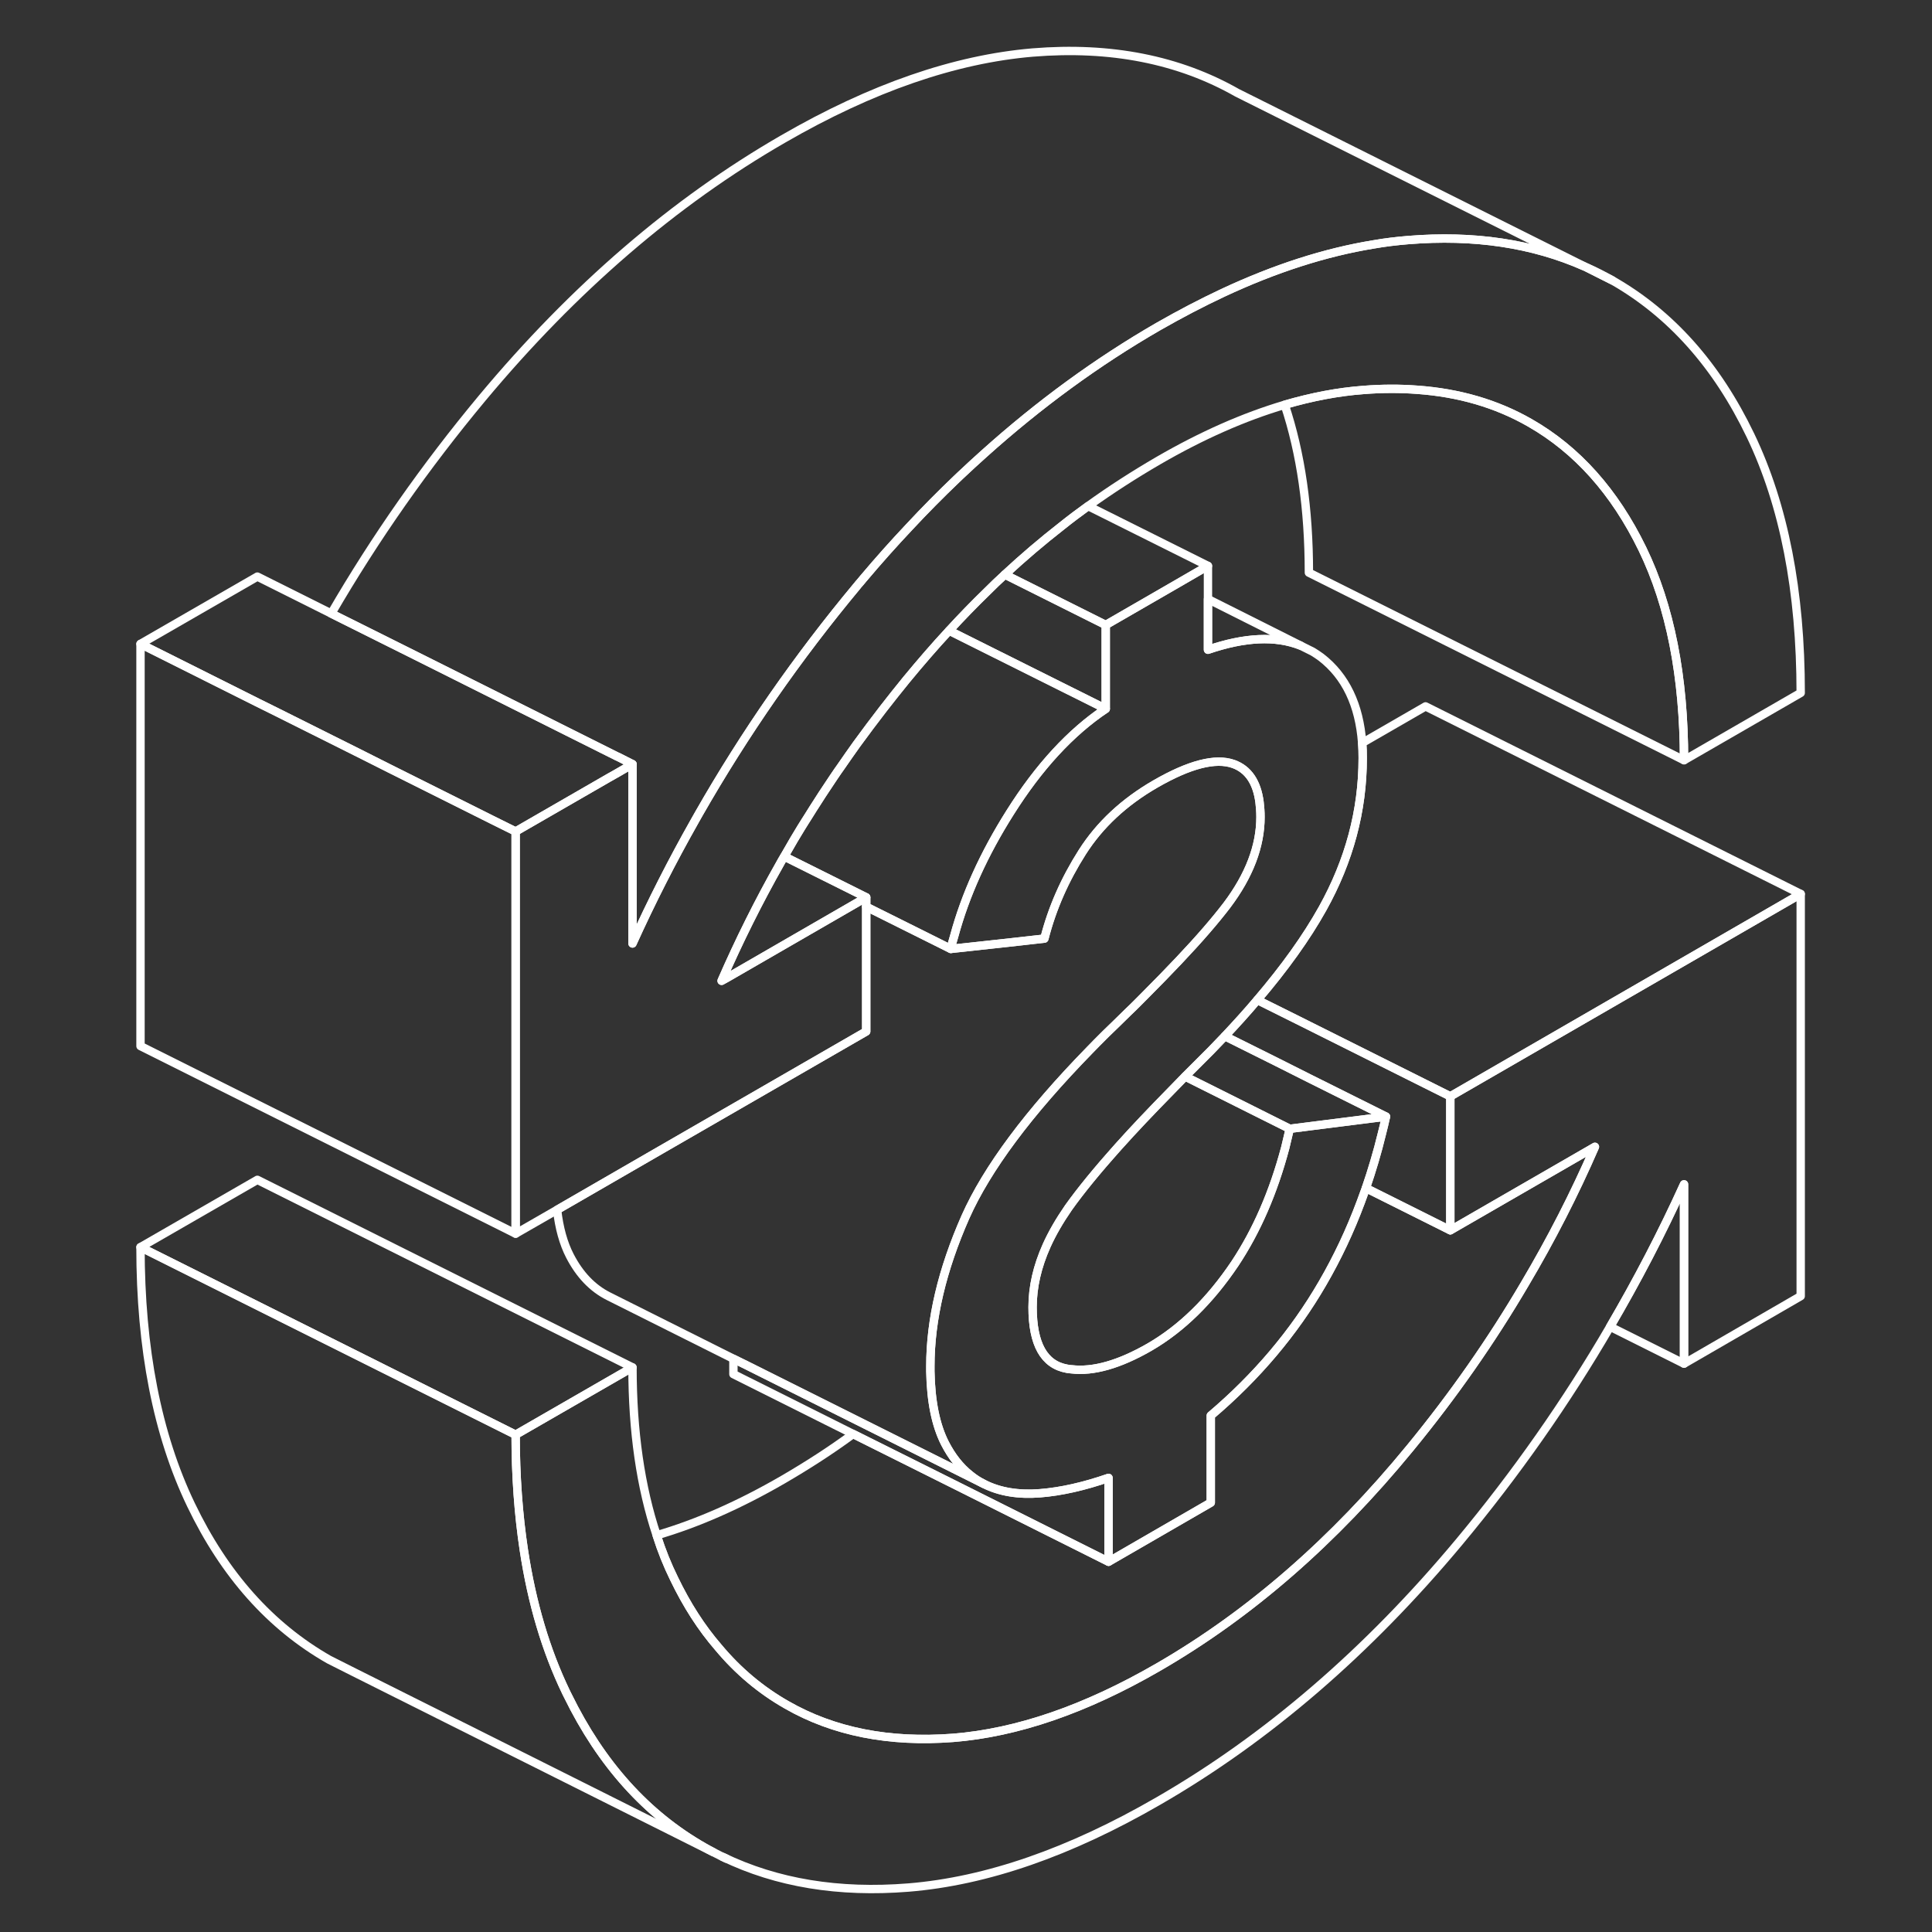 <svg width="231" height="231" viewBox="0 0 231 231" fill="none" xmlns="http://www.w3.org/2000/svg">
<rect x="0" y="0" width="231" height="231" fill="#333333" stroke="none"/>
<path d="M192.784 33.528L189.712 31.981C190.766 32.429 191.775 32.968 192.784 33.528Z" stroke="white" stroke-linecap="round" stroke-linejoin="round"/>
<path d="M111.238 163.359V163.964C111.305 167.575 111.888 170.423 112.987 172.576C113.794 174.146 114.781 175.402 115.97 176.344C116.486 176.77 117.046 177.129 117.629 177.421C119.536 178.385 121.779 178.744 124.335 178.542C126.892 178.34 129.628 177.712 132.544 176.703V186.728L144.766 179.663V169.257C150.239 164.615 154.702 159.344 158.133 153.424C159.905 150.374 161.43 147.144 162.708 143.713C162.91 143.174 163.112 142.614 163.314 142.053C164.031 139.967 164.682 137.792 165.22 135.572C165.399 134.899 165.556 134.204 165.713 133.508L156.496 134.675L154.208 134.966C154.029 135.729 153.849 136.491 153.67 137.231C152.257 142.546 150.261 147.144 147.659 151.069C144.677 155.509 141.268 158.851 137.433 161.071C133.844 163.135 130.727 164.032 128.103 163.718C127.924 163.718 127.744 163.673 127.565 163.65C124.829 163.157 123.461 160.712 123.461 156.294C123.461 153.872 124.021 151.428 125.143 148.938C125.815 147.436 126.69 145.933 127.744 144.408C129.179 142.389 131.153 139.967 133.71 137.119C135.526 135.078 137.635 132.858 140.034 130.413C140.573 129.853 141.133 129.292 141.694 128.709C142.12 128.283 142.569 127.834 143.017 127.386C144.228 126.197 145.372 125.031 146.448 123.887C147.839 122.407 149.14 120.972 150.328 119.559C153.603 115.724 156.204 112.09 158.133 108.637C161.318 102.918 162.932 96.93 162.932 90.65C162.932 90.022 162.932 89.416 162.865 88.833C162.529 84.281 160.892 80.849 157.954 78.584C157.617 78.337 157.281 78.113 156.944 77.911L155.509 77.194C152.526 76.005 148.826 76.184 144.43 77.687V67.662L140.752 69.793L132.207 74.727V84.752C128.013 87.555 124.201 91.704 120.769 97.154C117.652 102.088 115.409 107.022 114.086 111.933C113.929 112.427 113.794 112.943 113.682 113.458L120.478 112.718L123.461 112.382L124.873 112.225C125.793 108.614 127.318 105.16 129.404 101.886C131.489 98.612 134.405 95.898 138.128 93.745C142.21 91.39 145.327 90.583 147.48 91.345C149.229 91.973 150.283 93.498 150.597 95.92C150.665 96.459 150.71 97.064 150.71 97.692C150.71 101.168 149.364 104.689 146.695 108.233C145.327 110.027 143.421 112.247 140.954 114.849C139.72 116.15 138.352 117.563 136.85 119.065C136.222 119.693 135.571 120.366 134.876 121.016C134.024 121.869 133.127 122.721 132.207 123.618C132.14 123.685 132.05 123.775 131.983 123.842C131.4 124.425 130.839 124.986 130.301 125.547C122.967 133.06 118.011 139.721 115.432 145.507C112.651 151.809 111.238 157.752 111.238 163.359Z" stroke="white" stroke-linecap="round" stroke-linejoin="round"/>
<path d="M61.652 99.419V147.503L66.609 144.655L79.033 137.478L103.569 123.327V107.291L102.537 107.897L86.928 116.913L86.277 117.271C88.363 112.494 90.695 107.807 93.275 103.254C93.431 102.963 93.588 102.694 93.768 102.402C94.149 101.729 94.553 101.056 94.934 100.384C95.495 99.442 96.055 98.5 96.661 97.58C97.042 96.975 97.424 96.347 97.827 95.741C98.141 95.248 98.455 94.754 98.792 94.261C99.375 93.386 99.958 92.489 100.586 91.615C101.191 90.74 101.797 89.865 102.425 88.991C103.456 87.578 104.51 86.165 105.587 84.774C106.484 83.608 107.426 82.442 108.368 81.276C110.05 79.235 111.754 77.261 113.481 75.4C114.962 73.785 116.464 72.238 117.989 70.757C118.684 70.062 119.402 69.367 120.142 68.694C122.363 66.631 124.628 64.702 126.96 62.885C127.992 62.056 129.046 61.271 130.1 60.508C132.836 58.535 135.639 56.74 138.488 55.081C143.713 52.053 148.759 49.833 153.604 48.398C156.833 47.456 159.973 46.85 163.023 46.626C165.266 46.446 167.396 46.446 169.46 46.603C174.438 46.962 178.924 48.263 182.916 50.55C188.568 53.78 193.053 58.804 196.372 65.621C199.691 72.462 201.351 80.894 201.351 90.897L215.301 82.846C215.301 70.69 213.305 60.418 209.29 52.053C205.276 43.688 199.781 37.52 192.784 33.528L189.711 31.981L189.465 31.869C183.252 29.11 176.21 28.056 168.338 28.706C166.993 28.819 165.625 28.976 164.234 29.222C158.47 30.164 152.46 32.093 146.225 35.008C143.691 36.197 141.112 37.543 138.488 39.045C131.221 43.239 124.269 48.308 117.63 54.273C116.711 55.103 115.769 55.955 114.849 56.83C114.692 56.987 114.513 57.144 114.356 57.301C112.45 59.118 110.566 61.024 108.727 62.998C106.865 64.971 105.026 67.034 103.21 69.188C103.008 69.434 102.806 69.681 102.582 69.928C102.559 69.95 102.537 69.995 102.514 70.017C95.36 78.607 89.036 87.712 83.564 97.289C83.406 97.58 83.227 97.872 83.07 98.163C80.379 102.918 77.889 107.807 75.624 112.808V91.368L73.808 92.422L72.776 93.005L61.652 99.419Z" stroke="white" stroke-linecap="round" stroke-linejoin="round"/>
<path d="M61.652 171.545C61.652 176.456 61.989 181.076 62.639 185.36C63.603 191.707 65.285 197.358 67.685 202.337C67.752 202.472 67.82 202.606 67.887 202.741C71.879 210.904 77.306 216.937 84.192 220.862C84.55 221.064 84.909 221.266 85.268 221.445L86.412 222.028H86.434C92.893 225.146 100.294 226.357 108.637 225.685C117.944 224.922 127.902 221.468 138.488 215.345C151.518 207.832 163.516 197.493 174.461 184.373C181.256 176.21 187.267 167.642 192.515 158.627C195.744 153.11 198.705 147.436 201.351 141.604V163.045L215.301 154.971V106.887L173.407 131.086V147.099L190.698 137.119C188.254 142.748 185.45 148.221 182.31 153.513C178.318 160.309 173.743 166.857 168.607 173.115C159.457 184.283 149.432 193.008 138.488 199.332C129.763 204.378 121.578 207.182 113.952 207.787C106.327 208.37 99.689 207.069 94.059 203.84C90.987 202.091 88.251 199.803 85.896 196.977C83.855 194.622 82.106 191.886 80.603 188.769C79.796 187.132 79.1 185.405 78.517 183.566C76.589 177.802 75.624 171.096 75.624 163.493L61.652 171.545Z" stroke="white" stroke-linecap="round" stroke-linejoin="round"/>
<path d="M87.69 162.462V164.301L101.998 171.456L114.49 177.69L132.544 186.729V176.704C129.628 177.713 126.892 178.341 124.336 178.543C121.779 178.745 119.536 178.386 117.63 177.421L115.791 176.502L103.501 170.357L89.416 163.315L87.69 162.462Z" stroke="white" stroke-linecap="round" stroke-linejoin="round"/>
<path d="M113.482 75.4L116.936 77.127L132.208 84.752V74.727L120.143 68.694C119.403 69.367 118.685 70.062 117.99 70.758C116.465 72.238 114.962 73.785 113.482 75.4Z" stroke="white" stroke-linecap="round" stroke-linejoin="round"/>
<path d="M93.768 102.402L103.569 107.291V108.413L111.351 112.293L113.684 113.459C113.796 112.943 113.93 112.427 114.087 111.934C115.411 107.022 117.653 102.088 120.771 97.154C124.202 91.704 128.015 87.555 132.208 84.752L116.936 77.127L113.482 75.4C111.755 77.261 110.05 79.235 108.368 81.276C107.426 82.442 106.485 83.608 105.587 84.775C104.511 86.165 103.457 87.578 102.425 88.991C101.797 89.865 101.192 90.74 100.586 91.615C99.958 92.489 99.375 93.386 98.792 94.261C98.456 94.755 98.142 95.248 97.828 95.741C97.424 96.347 97.043 96.975 96.661 97.58C96.078 98.5 95.495 99.442 94.934 100.384C94.553 101.057 94.15 101.729 93.768 102.402Z" stroke="white" stroke-linecap="round" stroke-linejoin="round"/>
<path d="M16.799 76.992V125.076L61.653 147.503V99.419L58.715 97.962L46.559 91.884L43.487 90.336L33.215 85.201L30.771 83.99L16.799 76.992Z" stroke="white" stroke-linecap="round" stroke-linejoin="round"/>
<path d="M153.605 48.398C155.533 54.161 156.498 60.867 156.498 68.47L201.352 90.897C201.352 80.894 199.692 72.462 196.373 65.622C193.054 58.804 188.569 53.78 182.917 50.55C178.925 48.263 174.44 46.962 169.461 46.603C167.397 46.446 165.267 46.446 163.024 46.626C159.974 46.85 156.834 47.456 153.605 48.398Z" stroke="white" stroke-linecap="round" stroke-linejoin="round"/>
<path d="M66.609 144.655C66.856 146.831 67.371 148.67 68.134 150.15C69.3 152.415 70.848 154.03 72.776 154.994L87.691 162.463L89.417 163.315L103.502 170.357L115.792 176.502L117.631 177.422C117.048 177.13 116.487 176.771 115.971 176.345C114.783 175.403 113.796 174.147 112.988 172.577C111.889 170.424 111.306 167.576 111.239 163.965V163.36C111.239 157.753 112.652 151.81 115.433 145.508C118.012 139.721 122.969 133.061 130.302 125.547C130.84 124.987 131.401 124.426 131.984 123.843C132.052 123.776 132.141 123.686 132.209 123.619C133.128 122.722 134.025 121.869 134.877 121.017C135.573 120.367 136.223 119.694 136.851 119.066C138.354 117.563 139.722 116.15 140.955 114.85C143.422 112.248 145.328 110.028 146.696 108.234C149.365 104.69 150.711 101.169 150.711 97.693C150.711 97.065 150.666 96.459 150.599 95.921C150.285 93.499 149.231 91.974 147.481 91.346C145.328 90.583 142.211 91.391 138.129 93.746C134.406 95.899 131.491 98.612 129.405 101.887C127.319 105.161 125.794 108.615 124.875 112.226L123.462 112.383L120.479 112.719L113.684 113.459L111.351 112.293L103.569 108.413V123.327L79.034 137.479L66.609 144.655Z" stroke="white" stroke-linecap="round" stroke-linejoin="round"/>
<path d="M141.694 128.709L149.678 132.701L154.208 134.966L156.496 134.675L165.713 133.508L156.496 128.911L152.706 127.005L146.448 123.887C145.372 125.031 144.228 126.197 143.017 127.386C142.569 127.834 142.12 128.283 141.694 128.709Z" stroke="white" stroke-linecap="round" stroke-linejoin="round"/>
<path d="M150.329 119.559L155.196 121.981L156.497 122.632L170.446 129.606L173.407 131.087L215.301 106.888L170.446 84.46L162.866 88.834C162.911 89.417 162.933 90.022 162.933 90.65C162.933 96.93 161.319 102.918 158.134 108.637C156.205 112.091 153.604 115.724 150.329 119.559Z" stroke="white" stroke-linecap="round" stroke-linejoin="round"/>
<path d="M16.797 149.118C16.797 161.273 18.815 171.545 22.83 179.91C26.844 188.276 32.339 194.443 39.336 198.435L42.364 199.96L85.267 221.445C84.908 221.266 84.549 221.064 84.191 220.862C77.305 216.937 71.878 210.905 67.886 202.741C67.819 202.607 67.751 202.472 67.684 202.337C65.284 197.359 63.602 191.707 62.638 185.36C61.988 181.076 61.651 176.456 61.651 171.545L16.797 149.118Z" stroke="white" stroke-linecap="round" stroke-linejoin="round"/>
<path d="M39.607 73.359L49.812 78.45L69.57 88.34L73.831 90.471H73.854L75.625 91.368V112.808C77.891 107.807 80.38 102.918 83.071 98.163C83.228 97.872 83.408 97.58 83.565 97.289C89.037 87.713 95.361 78.607 102.516 70.017C102.538 69.995 102.56 69.95 102.583 69.928C102.807 69.681 103.009 69.434 103.211 69.188C105.027 67.035 106.866 64.971 108.728 62.998C110.567 61.024 112.451 59.118 114.357 57.301C114.514 57.144 114.694 56.987 114.851 56.83C115.77 55.955 116.712 55.103 117.632 54.273C124.27 48.308 131.222 43.239 138.489 39.045C141.113 37.543 143.692 36.197 146.226 35.008C152.461 32.093 158.471 30.164 164.235 29.222C165.626 28.975 166.994 28.819 168.339 28.706C176.211 28.056 183.253 29.11 189.466 31.869L147.931 11.101C140.956 7.131 132.792 5.517 123.485 6.279C114.178 7.064 104.22 10.495 93.635 16.618C80.604 24.131 68.606 34.47 57.661 47.59C50.866 55.754 44.855 64.321 39.607 73.359Z" stroke="white" stroke-linecap="round" stroke-linejoin="round"/>
<path d="M123.461 156.295C123.461 160.713 124.829 163.158 127.565 163.651C127.745 163.673 127.924 163.718 128.104 163.718C130.728 164.032 133.845 163.135 137.433 161.072C141.268 158.852 144.677 155.51 147.66 151.069C150.262 147.145 152.258 142.547 153.671 137.232C153.85 136.492 154.03 135.729 154.209 134.967L149.679 132.702L141.695 128.709C141.134 129.293 140.573 129.853 140.035 130.414C137.635 132.858 135.527 135.079 133.711 137.097C131.154 139.968 129.18 142.39 127.745 144.409C126.691 145.934 125.816 147.436 125.143 148.916C124.022 151.428 123.461 153.873 123.461 156.295Z" stroke="white" stroke-linecap="round" stroke-linejoin="round"/>
<path d="M78.518 183.566C79.102 185.405 79.797 187.132 80.604 188.769C82.107 191.887 83.856 194.623 85.897 196.978C88.252 199.804 90.988 202.091 94.061 203.841C99.69 207.07 106.328 208.371 113.953 207.788C121.579 207.182 129.765 204.379 138.489 199.333C149.433 193.008 159.458 184.284 168.608 173.115C173.744 166.858 178.319 160.309 182.311 153.514C185.451 148.221 188.255 142.749 190.699 137.12L173.408 147.1L163.316 142.054C163.114 142.614 162.912 143.175 162.71 143.713C161.432 147.145 159.907 150.374 158.135 153.424C154.704 159.345 150.241 164.615 144.768 169.258V179.664L132.546 186.729L114.492 177.69L102 171.456C99.286 173.452 96.483 175.246 93.634 176.905C88.409 179.933 83.363 182.153 78.518 183.566Z" stroke="white" stroke-linecap="round" stroke-linejoin="round"/>
<path d="M192.516 158.627L201.352 163.045V141.605C198.706 147.436 195.745 153.11 192.516 158.627Z" stroke="white" stroke-linecap="round" stroke-linejoin="round"/>
<path d="M146.45 123.887L152.707 127.005L156.498 128.911L165.715 133.509C165.558 134.204 165.401 134.899 165.222 135.572C164.684 137.792 164.033 139.968 163.315 142.053L173.408 147.099V131.086L170.447 129.606L156.498 122.631L155.197 121.981L150.33 119.559C149.142 120.972 147.841 122.407 146.45 123.887Z" stroke="white" stroke-linecap="round" stroke-linejoin="round"/>
<path d="M144.431 71.632V77.688C148.826 76.185 152.527 76.006 155.51 77.194L144.431 71.632Z" stroke="white" stroke-linecap="round" stroke-linejoin="round"/>
<path d="M120.143 68.694L132.209 74.727L140.754 69.793L144.432 67.662L130.101 60.508C129.047 61.27 127.993 62.055 126.961 62.885C124.629 64.702 122.364 66.63 120.143 68.694Z" stroke="white" stroke-linecap="round" stroke-linejoin="round"/>
<path d="M86.434 222.029L86.837 222.231" stroke="white" stroke-linecap="round" stroke-linejoin="round"/>
<path d="M16.797 149.118L61.652 171.545L75.624 163.494L30.77 141.067L16.797 149.118Z" stroke="white" stroke-linecap="round" stroke-linejoin="round"/>
<path d="M16.797 76.992L30.77 83.989L33.214 85.2L43.486 90.336L46.558 91.883L58.714 97.961L61.652 99.419L72.776 93.005L73.807 92.422L75.624 91.368L73.852 90.471H73.83L69.569 88.34L49.81 78.45L39.606 73.359L30.77 68.94L16.797 76.992Z" stroke="white" stroke-linecap="round" stroke-linejoin="round"/>
<path d="M86.276 117.272L86.927 116.913L102.536 107.897L103.568 107.291L93.767 102.402C93.588 102.694 93.431 102.963 93.274 103.255C90.695 107.807 88.362 112.495 86.276 117.272Z" stroke="white" stroke-linecap="round" stroke-linejoin="round"/>
</svg>
